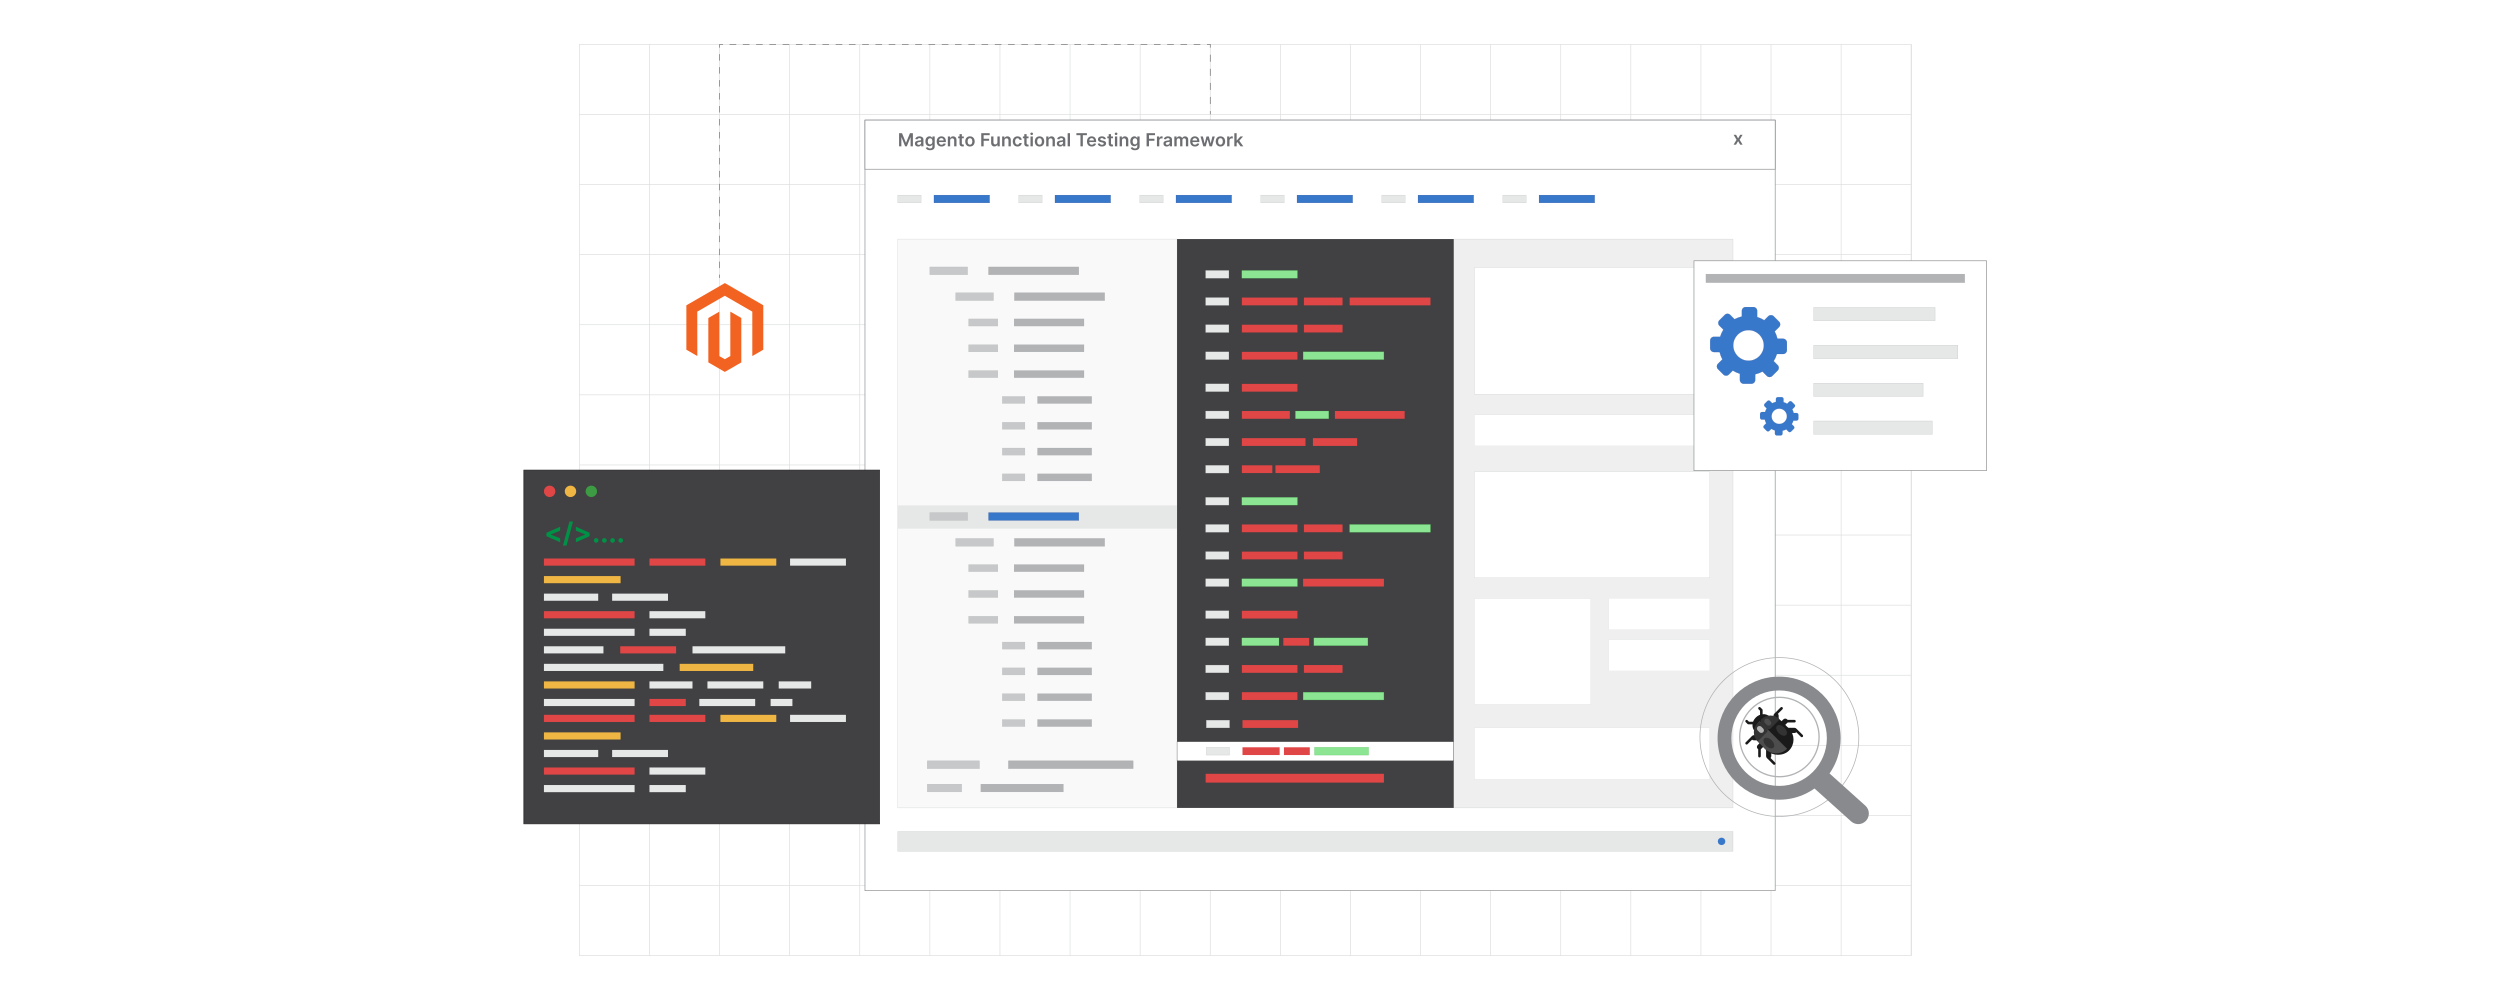 <?xml version="1.0" encoding="UTF-8"?><svg id="Layer_1" xmlns="http://www.w3.org/2000/svg" xmlns:xlink="http://www.w3.org/1999/xlink" viewBox="0 0 1000 400"><defs><filter id="drop-shadow-1" filterUnits="userSpaceOnUse"><feOffset dx="2.069" dy="2.069"/><feGaussianBlur result="blur" stdDeviation="3.103"/><feFlood flood-color="#333" flood-opacity=".08"/><feComposite in2="blur" operator="in"/><feComposite in="SourceGraphic"/></filter><filter id="drop-shadow-2" filterUnits="userSpaceOnUse"><feOffset dx="2.069" dy="2.069"/><feGaussianBlur result="blur-2" stdDeviation="3.103"/><feFlood flood-color="#333" flood-opacity=".08"/><feComposite in2="blur-2" operator="in"/><feComposite in="SourceGraphic"/></filter><filter id="drop-shadow-3" filterUnits="userSpaceOnUse"><feOffset dx="2.069" dy="2.069"/><feGaussianBlur result="blur-3" stdDeviation="3.103"/><feFlood flood-color="#333" flood-opacity=".08"/><feComposite in2="blur-3" operator="in"/><feComposite in="SourceGraphic"/></filter><filter id="drop-shadow-4" filterUnits="userSpaceOnUse"><feOffset dx="2.069" dy="2.069"/><feGaussianBlur result="blur-4" stdDeviation="3.103"/><feFlood flood-color="#333" flood-opacity=".08"/><feComposite in2="blur-4" operator="in"/><feComposite in="SourceGraphic"/></filter><filter id="drop-shadow-5" filterUnits="userSpaceOnUse"><feOffset dx="2.069" dy="2.069"/><feGaussianBlur result="blur-5" stdDeviation="3.103"/><feFlood flood-color="#333" flood-opacity=".08"/><feComposite in2="blur-5" operator="in"/><feComposite in="SourceGraphic"/></filter></defs><rect width="1000" height="400" fill="#fff" stroke-width="0"/><rect x="231.758" y="17.746" width="532.728" height="364.506" fill="none" stroke="#dbdcdd" stroke-miterlimit="10" stroke-width=".259"/><polyline points="764.486 354.212 736.455 354.212 736.445 354.212 708.415 354.212 708.405 354.212 680.375 354.212 680.364 354.212 652.334 354.212 652.324 354.212 624.304 354.212 624.293 354.212 596.263 354.212 596.253 354.212 568.223 354.212 568.212 354.212 540.182 354.212 540.172 354.212 512.142 354.212 512.131 354.212 484.112 354.212 484.101 354.212 456.071 354.212 456.061 354.212 428.031 354.212 428.02 354.212 399.99 354.212 399.98 354.212 371.95 354.212 371.939 354.212 343.909 354.212 343.899 354.212 315.879 354.212 315.869 354.212 287.839 354.212 287.828 354.212 259.798 354.212 259.788 354.212 231.758 354.212" fill="none" stroke="#dbdcdd" stroke-miterlimit="10" stroke-width=".259"/><polyline points="764.486 326.171 736.455 326.171 736.445 326.171 708.415 326.171 708.405 326.171 680.375 326.171 680.364 326.171 652.334 326.171 652.324 326.171 624.304 326.171 624.293 326.171 596.263 326.171 596.253 326.171 568.223 326.171 568.212 326.171 540.182 326.171 540.172 326.171 512.142 326.171 512.131 326.171 484.112 326.171 484.101 326.171 456.071 326.171 456.061 326.171 428.031 326.171 428.02 326.171 399.99 326.171 399.98 326.171 371.95 326.171 371.939 326.171 343.909 326.171 343.899 326.171 315.879 326.171 315.869 326.171 287.839 326.171 287.828 326.171 259.798 326.171 259.788 326.171 231.758 326.171" fill="none" stroke="#dbdcdd" stroke-miterlimit="10" stroke-width=".259"/><polyline points="764.486 298.13 736.455 298.13 736.445 298.13 708.415 298.13 708.405 298.13 680.375 298.13 680.364 298.13 652.334 298.13 652.324 298.13 624.304 298.13 624.293 298.13 596.263 298.13 596.253 298.13 568.223 298.13 568.212 298.13 540.182 298.13 540.172 298.13 512.142 298.13 512.131 298.13 484.112 298.13 484.101 298.13 456.071 298.13 456.061 298.13 428.031 298.13 428.02 298.13 399.99 298.13 399.98 298.13 371.95 298.13 371.939 298.13 343.909 298.13 343.899 298.13 315.879 298.13 315.869 298.13 287.839 298.13 287.828 298.13 259.798 298.13 259.788 298.13 231.758 298.13" fill="none" stroke="#dbdcdd" stroke-miterlimit="10" stroke-width=".259"/><polyline points="764.486 270.09 736.455 270.09 736.445 270.09 708.415 270.09 708.405 270.09 680.375 270.09 680.364 270.09 652.334 270.09 652.324 270.09 624.304 270.09 624.293 270.09 596.263 270.09 596.253 270.09 568.223 270.09 568.212 270.09 540.182 270.09 540.172 270.09 512.142 270.09 512.131 270.09 484.112 270.09 484.101 270.09 456.071 270.09 456.061 270.09 428.031 270.09 428.02 270.09 399.99 270.09 399.98 270.09 371.95 270.09 371.939 270.09 343.909 270.09 343.899 270.09 315.879 270.09 315.869 270.09 287.839 270.09 287.828 270.09 259.798 270.09 259.788 270.09 231.758 270.09" fill="none" stroke="#dbdcdd" stroke-miterlimit="10" stroke-width=".259"/><polyline points="764.486 242.06 736.455 242.06 736.445 242.06 708.415 242.06 708.405 242.06 680.375 242.06 680.364 242.06 652.334 242.06 652.324 242.06 624.304 242.06 624.293 242.06 596.263 242.06 596.253 242.06 568.223 242.06 568.212 242.06 540.182 242.06 540.172 242.06 512.142 242.06 512.131 242.06 484.112 242.06 484.101 242.06 456.071 242.06 456.061 242.06 428.031 242.06 428.02 242.06 399.99 242.06 399.98 242.06 371.95 242.06 371.939 242.06 343.909 242.06 343.899 242.06 315.879 242.06 315.869 242.06 287.839 242.06 287.828 242.06 259.798 242.06 259.788 242.06 231.758 242.06" fill="none" stroke="#dbdcdd" stroke-miterlimit="10" stroke-width=".259"/><polyline points="764.486 214.019 736.455 214.019 736.445 214.019 708.415 214.019 708.405 214.019 680.375 214.019 680.364 214.019 652.334 214.019 652.324 214.019 624.304 214.019 624.293 214.019 596.263 214.019 596.253 214.019 568.223 214.019 568.212 214.019 540.182 214.019 540.172 214.019 512.142 214.019 512.131 214.019 484.112 214.019 484.101 214.019 456.071 214.019 456.061 214.019 428.031 214.019 428.02 214.019 399.99 214.019 399.98 214.019 371.95 214.019 371.939 214.019 343.909 214.019 343.899 214.019 315.879 214.019 315.869 214.019 287.839 214.019 287.828 214.019 259.798 214.019 259.788 214.019 231.758 214.019" fill="none" stroke="#dbdcdd" stroke-miterlimit="10" stroke-width=".259"/><polyline points="764.486 185.979 736.455 185.979 736.445 185.979 708.415 185.979 708.405 185.979 680.375 185.979 680.364 185.979 652.334 185.979 652.324 185.979 624.304 185.979 624.293 185.979 596.263 185.979 596.253 185.979 568.223 185.979 568.212 185.979 540.182 185.979 540.172 185.979 512.142 185.979 512.131 185.979 484.112 185.979 484.101 185.979 456.071 185.979 456.061 185.979 428.031 185.979 428.02 185.979 399.99 185.979 399.98 185.979 371.95 185.979 371.939 185.979 343.909 185.979 343.899 185.979 315.879 185.979 315.869 185.979 287.839 185.979 287.828 185.979 259.798 185.979 259.788 185.979 231.758 185.979" fill="none" stroke="#dbdcdd" stroke-miterlimit="10" stroke-width=".259"/><polyline points="764.486 157.938 736.455 157.938 736.445 157.938 708.415 157.938 708.405 157.938 680.375 157.938 680.364 157.938 652.334 157.938 652.324 157.938 624.304 157.938 624.293 157.938 596.263 157.938 596.253 157.938 568.223 157.938 568.212 157.938 540.182 157.938 540.172 157.938 512.142 157.938 512.131 157.938 484.112 157.938 484.101 157.938 456.071 157.938 456.061 157.938 428.031 157.938 428.02 157.938 399.99 157.938 399.98 157.938 371.95 157.938 371.939 157.938 343.909 157.938 343.899 157.938 315.879 157.938 315.869 157.938 287.839 157.938 287.828 157.938 259.798 157.938 259.788 157.938 231.758 157.938" fill="none" stroke="#dbdcdd" stroke-miterlimit="10" stroke-width=".259"/><polyline points="764.486 129.898 736.455 129.898 736.445 129.898 708.415 129.898 708.405 129.898 680.375 129.898 680.364 129.898 652.334 129.898 652.324 129.898 624.304 129.898 624.293 129.898 596.263 129.898 596.253 129.898 568.223 129.898 568.212 129.898 540.182 129.898 540.172 129.898 512.142 129.898 512.131 129.898 484.112 129.898 484.101 129.898 456.071 129.898 456.061 129.898 428.031 129.898 428.02 129.898 399.99 129.898 399.98 129.898 371.95 129.898 371.939 129.898 343.909 129.898 343.899 129.898 315.879 129.898 315.869 129.898 287.839 129.898 287.828 129.898 259.798 129.898 259.788 129.898 231.758 129.898" fill="none" stroke="#dbdcdd" stroke-miterlimit="10" stroke-width=".259"/><polyline points="764.486 101.857 736.455 101.857 736.445 101.857 708.415 101.857 708.405 101.857 680.375 101.857 680.364 101.857 652.334 101.857 652.324 101.857 624.304 101.857 624.293 101.857 596.263 101.857 596.253 101.857 568.223 101.857 568.212 101.857 540.182 101.857 540.172 101.857 512.142 101.857 512.131 101.857 484.112 101.857 484.101 101.857 456.071 101.857 456.061 101.857 428.031 101.857 428.02 101.857 399.99 101.857 399.98 101.857 371.95 101.857 371.939 101.857 343.909 101.857 343.899 101.857 315.879 101.857 315.869 101.857 287.839 101.857 287.828 101.857 259.798 101.857 259.788 101.857 231.758 101.857" fill="none" stroke="#dbdcdd" stroke-miterlimit="10" stroke-width=".259"/><polyline points="764.486 73.827 736.455 73.827 736.445 73.827 708.415 73.827 708.405 73.827 680.375 73.827 680.364 73.827 652.334 73.827 652.324 73.827 624.304 73.827 624.293 73.827 596.263 73.827 596.253 73.827 568.223 73.827 568.212 73.827 540.182 73.827 540.172 73.827 512.142 73.827 512.131 73.827 484.112 73.827 484.101 73.827 456.071 73.827 456.061 73.827 428.031 73.827 428.02 73.827 399.99 73.827 399.98 73.827 371.95 73.827 371.939 73.827 343.909 73.827 343.899 73.827 315.879 73.827 315.869 73.827 287.839 73.827 287.828 73.827 259.798 73.827 259.788 73.827 231.758 73.827" fill="none" stroke="#dbdcdd" stroke-miterlimit="10" stroke-width=".259"/><polyline points="764.486 45.787 736.455 45.787 736.445 45.787 708.415 45.787 708.405 45.787 680.375 45.787 680.364 45.787 652.334 45.787 652.324 45.787 624.304 45.787 624.293 45.787 596.263 45.787 596.253 45.787 568.223 45.787 568.212 45.787 540.182 45.787 540.172 45.787 512.142 45.787 512.131 45.787 484.112 45.787 484.101 45.787 456.071 45.787 456.061 45.787 428.031 45.787 428.02 45.787 399.99 45.787 399.98 45.787 371.95 45.787 371.939 45.787 343.909 45.787 343.899 45.787 315.879 45.787 315.869 45.787 287.839 45.787 287.828 45.787 259.798 45.787 259.788 45.787 231.758 45.787" fill="none" stroke="#dbdcdd" stroke-miterlimit="10" stroke-width=".259"/><polyline points="764.486 382.252 764.486 354.212 764.486 326.171 764.486 298.13 764.486 270.1 764.486 270.09 764.486 242.06 764.486 214.019 764.486 185.979 764.486 157.938 764.486 129.898 764.486 101.868 764.486 101.857 764.486 73.827 764.486 45.787 764.486 17.746" fill="none" stroke="#dbdcdd" stroke-miterlimit="10" stroke-width=".259"/><polyline points="736.449 17.748 736.449 45.788 736.449 73.829 736.449 101.87 736.449 129.9 736.449 157.94 736.449 185.981 736.449 214.021 736.449 242.062 736.449 270.102 736.449 298.132 736.449 326.173 736.449 354.213 736.449 382.254" fill="none" stroke="#dbdcdd" stroke-miterlimit="10" stroke-width=".259"/><polyline points="708.409 17.748 708.409 45.788 708.409 73.829 708.409 101.87 708.409 129.9 708.409 157.94 708.409 185.981 708.409 214.021 708.409 242.062 708.409 270.102 708.409 298.132 708.409 326.173 708.409 354.213 708.409 382.254" fill="none" stroke="#dbdcdd" stroke-miterlimit="10" stroke-width=".259"/><polyline points="680.368 17.748 680.368 45.788 680.368 73.829 680.368 101.87 680.368 129.9 680.368 157.94 680.368 185.981 680.368 214.021 680.368 242.062 680.368 270.102 680.368 298.132 680.368 326.173 680.368 354.213 680.368 382.254" fill="none" stroke="#dbdcdd" stroke-miterlimit="10" stroke-width=".259"/><polyline points="652.328 17.748 652.328 45.788 652.328 73.829 652.328 101.87 652.328 129.9 652.328 157.94 652.328 185.981 652.328 214.021 652.328 242.062 652.328 270.102 652.328 298.132 652.328 326.173 652.328 354.213 652.328 382.254" fill="none" stroke="#dbdcdd" stroke-miterlimit="10" stroke-width=".259"/><polyline points="624.298 17.748 624.298 45.788 624.298 73.829 624.298 101.87 624.298 129.9 624.298 157.94 624.298 185.981 624.298 214.021 624.298 242.062 624.298 270.102 624.298 298.132 624.298 326.173 624.298 354.213 624.298 382.254" fill="none" stroke="#dbdcdd" stroke-miterlimit="10" stroke-width=".259"/><polyline points="596.257 17.748 596.257 45.788 596.257 73.829 596.257 101.87 596.257 129.9 596.257 157.94 596.257 185.981 596.257 214.021 596.257 242.062 596.257 270.102 596.257 298.132 596.257 326.173 596.257 354.213 596.257 382.254" fill="none" stroke="#dbdcdd" stroke-miterlimit="10" stroke-width=".259"/><polyline points="568.217 17.748 568.217 45.788 568.217 73.829 568.217 101.87 568.217 129.9 568.217 157.94 568.217 185.981 568.217 214.021 568.217 242.062 568.217 270.102 568.217 298.132 568.217 326.173 568.217 354.213 568.217 382.254" fill="none" stroke="#dbdcdd" stroke-miterlimit="10" stroke-width=".259"/><polyline points="540.176 17.748 540.176 45.788 540.176 73.829 540.176 101.87 540.176 129.9 540.176 157.94 540.176 185.981 540.176 214.021 540.176 242.062 540.176 270.102 540.176 298.132 540.176 326.173 540.176 354.213 540.176 382.254" fill="none" stroke="#dbdcdd" stroke-miterlimit="10" stroke-width=".259"/><polyline points="512.136 17.748 512.136 45.788 512.136 73.829 512.136 101.87 512.136 129.9 512.136 157.94 512.136 185.981 512.136 214.021 512.136 242.062 512.136 270.102 512.136 298.132 512.136 326.173 512.136 354.213 512.136 382.254" fill="none" stroke="#dbdcdd" stroke-miterlimit="10" stroke-width=".259"/><polyline points="484.106 17.748 484.106 45.788 484.106 73.829 484.106 101.87 484.106 129.9 484.106 157.94 484.106 185.981 484.106 214.021 484.106 242.062 484.106 270.102 484.106 298.132 484.106 326.173 484.106 354.213 484.106 382.254" fill="none" stroke="#dbdcdd" stroke-miterlimit="10" stroke-width=".259"/><polyline points="456.065 17.748 456.065 45.788 456.065 73.829 456.065 101.87 456.065 129.9 456.065 157.94 456.065 185.981 456.065 214.021 456.065 242.062 456.065 270.102 456.065 298.132 456.065 326.173 456.065 354.213 456.065 382.254" fill="none" stroke="#dbdcdd" stroke-miterlimit="10" stroke-width=".259"/><polyline points="428.024 17.748 428.024 45.788 428.024 73.829 428.024 101.87 428.024 129.9 428.024 157.94 428.024 185.981 428.024 214.021 428.024 242.062 428.024 270.102 428.024 298.132 428.024 326.173 428.024 354.213 428.024 382.254" fill="none" stroke="#dbdcdd" stroke-miterlimit="10" stroke-width=".259"/><polyline points="399.984 17.748 399.984 45.788 399.984 73.829 399.984 101.87 399.984 129.9 399.984 157.94 399.984 185.981 399.984 214.021 399.984 242.062 399.984 270.102 399.984 298.132 399.984 326.173 399.984 354.213 399.984 382.254" fill="none" stroke="#dbdcdd" stroke-miterlimit="10" stroke-width=".259"/><polyline points="371.943 17.748 371.943 45.788 371.943 73.829 371.943 101.87 371.943 129.9 371.943 157.94 371.943 185.981 371.943 214.021 371.943 242.062 371.943 270.102 371.943 298.132 371.943 326.173 371.943 354.213 371.943 382.254" fill="none" stroke="#dbdcdd" stroke-miterlimit="10" stroke-width=".259"/><polyline points="343.903 17.748 343.903 45.788 343.903 73.829 343.903 101.87 343.903 129.9 343.903 157.94 343.903 185.981 343.903 214.021 343.903 242.062 343.903 270.102 343.903 298.132 343.903 326.173 343.903 354.213 343.903 382.254" fill="none" stroke="#dbdcdd" stroke-miterlimit="10" stroke-width=".259"/><polyline points="315.873 17.748 315.873 45.788 315.873 73.829 315.873 101.87 315.873 129.9 315.873 157.94 315.873 185.981 315.873 214.021 315.873 242.062 315.873 270.102 315.873 298.132 315.873 326.173 315.873 354.213 315.873 382.254" fill="none" stroke="#dbdcdd" stroke-miterlimit="10" stroke-width=".259"/><polyline points="287.832 17.748 287.832 45.788 287.832 73.829 287.832 101.87 287.832 129.9 287.832 157.94 287.832 185.981 287.832 214.021 287.832 242.062 287.832 270.102 287.832 298.132 287.832 326.173 287.832 354.213 287.832 382.254" fill="none" stroke="#dbdcdd" stroke-miterlimit="10" stroke-width=".259"/><polyline points="259.792 17.748 259.792 45.788 259.792 73.829 259.792 101.87 259.792 129.9 259.792 157.94 259.792 185.981 259.792 214.021 259.792 242.062 259.792 270.102 259.792 298.132 259.792 326.173 259.792 354.213 259.792 382.254" fill="none" stroke="#dbdcdd" stroke-miterlimit="10" stroke-width=".259"/><g filter="url(#drop-shadow-1)"><rect x="343.92" y="45.973" width="364.082" height="308.228" fill="#fff" stroke="#888a8d" stroke-miterlimit="10" stroke-width=".259"/><rect x="343.92" y="45.973" width="364.082" height="19.652" fill="#fff" stroke="#888a8d" stroke-miterlimit="10" stroke-width=".259"/></g><rect x="373.596" y="78.037" width="22.238" height="3.103" fill="#3878cb" stroke="#21408f" stroke-miterlimit="10" stroke-width=".084"/><rect x="359.115" y="78.037" width="9.309" height="3.103" fill="#e6e7e7" stroke="#b1b3b5" stroke-miterlimit="10" stroke-width=".084"/><rect x="422.002" y="78.037" width="22.238" height="3.103" fill="#3878cb" stroke="#21408f" stroke-miterlimit="10" stroke-width=".084"/><rect x="407.522" y="78.037" width="9.309" height="3.103" fill="#e6e7e7" stroke="#b1b3b5" stroke-miterlimit="10" stroke-width=".084"/><rect x="470.409" y="78.037" width="22.238" height="3.103" fill="#3878cb" stroke="#21408f" stroke-miterlimit="10" stroke-width=".084"/><rect x="455.928" y="78.037" width="9.309" height="3.103" fill="#e6e7e7" stroke="#b1b3b5" stroke-miterlimit="10" stroke-width=".084"/><rect x="518.815" y="78.037" width="22.238" height="3.103" fill="#3878cb" stroke="#21408f" stroke-miterlimit="10" stroke-width=".084"/><rect x="504.334" y="78.037" width="9.309" height="3.103" fill="#e6e7e7" stroke="#b1b3b5" stroke-miterlimit="10" stroke-width=".084"/><rect x="567.221" y="78.037" width="22.238" height="3.103" fill="#3878cb" stroke="#21408f" stroke-miterlimit="10" stroke-width=".084"/><rect x="552.741" y="78.037" width="9.309" height="3.103" fill="#e6e7e7" stroke="#b1b3b5" stroke-miterlimit="10" stroke-width=".084"/><rect x="615.627" y="78.037" width="22.238" height="3.103" fill="#3878cb" stroke="#21408f" stroke-miterlimit="10" stroke-width=".084"/><rect x="601.147" y="78.037" width="9.309" height="3.103" fill="#e6e7e7" stroke="#b1b3b5" stroke-miterlimit="10" stroke-width=".084"/><rect x="359.115" y="95.62" width="111.707" height="227.551" fill="#f9f9f9" stroke="#b1b3b5" stroke-miterlimit="10" stroke-width=".084"/><rect x="581.495" y="95.62" width="111.707" height="227.551" fill="#efefef" stroke="#b1b3b5" stroke-miterlimit="10" stroke-width=".084"/><rect x="359.115" y="202.156" width="111.707" height="9.309" fill="#e6e7e7" stroke-width="0"/><rect x="395.435" y="106.789" width="36.083" height="3.103" fill="#b1b3b5" stroke="#9c9ea1" stroke-miterlimit="10" stroke-width=".107"/><rect x="371.94" y="106.789" width="15.104" height="3.103" fill="#c6c8c9" stroke="#b1b3b5" stroke-miterlimit="10" stroke-width=".107"/><rect x="405.779" y="117.116" width="36.083" height="3.103" fill="#b1b3b5" stroke="#9c9ea1" stroke-miterlimit="10" stroke-width=".107"/><rect x="382.283" y="117.116" width="15.104" height="3.103" fill="#c6c8c9" stroke="#b1b3b5" stroke-miterlimit="10" stroke-width=".107"/><rect x="405.647" y="127.572" width="27.939" height="2.844" fill="#b1b3b5" stroke="#9c9ea1" stroke-miterlimit="10" stroke-width=".09"/><rect x="387.455" y="127.572" width="11.695" height="2.844" fill="#c6c8c9" stroke="#b1b3b5" stroke-miterlimit="10" stroke-width=".09"/><rect x="405.647" y="137.899" width="27.939" height="2.844" fill="#b1b3b5" stroke="#9c9ea1" stroke-miterlimit="10" stroke-width=".09"/><rect x="387.455" y="137.899" width="11.695" height="2.844" fill="#c6c8c9" stroke="#b1b3b5" stroke-miterlimit="10" stroke-width=".09"/><rect x="405.647" y="148.226" width="27.939" height="2.844" fill="#b1b3b5" stroke="#9c9ea1" stroke-miterlimit="10" stroke-width=".09"/><rect x="387.455" y="148.226" width="11.695" height="2.844" fill="#c6c8c9" stroke="#b1b3b5" stroke-miterlimit="10" stroke-width=".09"/><rect x="415.015" y="158.554" width="21.675" height="2.844" fill="#b1b3b5" stroke="#9c9ea1" stroke-miterlimit="10" stroke-width=".079"/><rect x="400.901" y="158.554" width="9.073" height="2.844" fill="#c6c8c9" stroke="#b1b3b5" stroke-miterlimit="10" stroke-width=".079"/><rect x="415.015" y="168.881" width="21.675" height="2.844" fill="#b1b3b5" stroke="#9c9ea1" stroke-miterlimit="10" stroke-width=".079"/><rect x="400.901" y="168.881" width="9.073" height="2.844" fill="#c6c8c9" stroke="#b1b3b5" stroke-miterlimit="10" stroke-width=".079"/><rect x="415.015" y="179.208" width="21.675" height="2.844" fill="#b1b3b5" stroke="#9c9ea1" stroke-miterlimit="10" stroke-width=".079"/><rect x="400.901" y="179.208" width="9.073" height="2.844" fill="#c6c8c9" stroke="#b1b3b5" stroke-miterlimit="10" stroke-width=".079"/><rect x="415.015" y="189.535" width="21.675" height="2.844" fill="#b1b3b5" stroke="#9c9ea1" stroke-miterlimit="10" stroke-width=".079"/><rect x="400.901" y="189.535" width="9.073" height="2.844" fill="#c6c8c9" stroke="#b1b3b5" stroke-miterlimit="10" stroke-width=".079"/><rect x="395.435" y="205.05" width="36.083" height="3.103" fill="#3878cb" stroke="#21408f" stroke-miterlimit="10" stroke-width=".084"/><rect x="371.94" y="205.05" width="15.104" height="3.103" fill="#c6c8c9" stroke="#b1b3b5" stroke-miterlimit="10" stroke-width=".107"/><rect x="403.375" y="304.345" width="49.864" height="3.103" fill="#b1b3b5" stroke="#9c9ea1" stroke-miterlimit="10" stroke-width=".125"/><rect x="370.906" y="304.345" width="20.873" height="3.103" fill="#c6c8c9" stroke="#b1b3b5" stroke-miterlimit="10" stroke-width=".125"/><rect x="392.362" y="313.654" width="32.95" height="3.103" fill="#b1b3b5" stroke="#9c9ea1" stroke-miterlimit="10" stroke-width=".102"/><rect x="370.906" y="313.654" width="13.793" height="3.103" fill="#c6c8c9" stroke="#b1b3b5" stroke-miterlimit="10" stroke-width=".102"/><rect x="405.779" y="215.377" width="36.083" height="3.103" fill="#b1b3b5" stroke="#9c9ea1" stroke-miterlimit="10" stroke-width=".107"/><rect x="382.283" y="215.377" width="15.104" height="3.103" fill="#c6c8c9" stroke="#b1b3b5" stroke-miterlimit="10" stroke-width=".107"/><rect x="405.647" y="225.833" width="27.939" height="2.844" fill="#b1b3b5" stroke="#9c9ea1" stroke-miterlimit="10" stroke-width=".09"/><rect x="387.455" y="225.833" width="11.695" height="2.844" fill="#c6c8c9" stroke="#b1b3b5" stroke-miterlimit="10" stroke-width=".09"/><rect x="405.647" y="236.16" width="27.939" height="2.844" fill="#b1b3b5" stroke="#9c9ea1" stroke-miterlimit="10" stroke-width=".09"/><rect x="387.455" y="236.16" width="11.695" height="2.844" fill="#c6c8c9" stroke="#b1b3b5" stroke-miterlimit="10" stroke-width=".09"/><rect x="405.647" y="246.487" width="27.939" height="2.844" fill="#b1b3b5" stroke="#9c9ea1" stroke-miterlimit="10" stroke-width=".09"/><rect x="387.455" y="246.487" width="11.695" height="2.844" fill="#c6c8c9" stroke="#b1b3b5" stroke-miterlimit="10" stroke-width=".09"/><rect x="415.015" y="256.814" width="21.675" height="2.844" fill="#b1b3b5" stroke="#9c9ea1" stroke-miterlimit="10" stroke-width=".079"/><rect x="400.901" y="256.814" width="9.073" height="2.844" fill="#c6c8c9" stroke="#b1b3b5" stroke-miterlimit="10" stroke-width=".079"/><rect x="415.015" y="267.141" width="21.675" height="2.844" fill="#b1b3b5" stroke="#9c9ea1" stroke-miterlimit="10" stroke-width=".079"/><rect x="400.901" y="267.141" width="9.073" height="2.844" fill="#c6c8c9" stroke="#b1b3b5" stroke-miterlimit="10" stroke-width=".079"/><rect x="415.015" y="277.468" width="21.675" height="2.844" fill="#b1b3b5" stroke="#9c9ea1" stroke-miterlimit="10" stroke-width=".079"/><rect x="400.901" y="277.468" width="9.073" height="2.844" fill="#c6c8c9" stroke="#b1b3b5" stroke-miterlimit="10" stroke-width=".079"/><rect x="415.015" y="287.795" width="21.675" height="2.844" fill="#b1b3b5" stroke="#9c9ea1" stroke-miterlimit="10" stroke-width=".079"/><rect x="400.901" y="287.795" width="9.073" height="2.844" fill="#c6c8c9" stroke="#b1b3b5" stroke-miterlimit="10" stroke-width=".079"/><rect x="589.769" y="106.998" width="94.123" height="50.682" fill="#fff" stroke="#b1b3b5" stroke-miterlimit="10" stroke-width=".084"/><rect x="589.769" y="165.954" width="94.123" height="12.412" fill="#fff" stroke="#b1b3b5" stroke-miterlimit="10" stroke-width=".041"/><rect x="589.769" y="188.709" width="94.123" height="42.407" fill="#fff" stroke="#b1b3b5" stroke-miterlimit="10" stroke-width=".076"/><rect x="589.769" y="291.108" width="94.123" height="20.686" fill="#fff" stroke="#b1b3b5" stroke-miterlimit="10" stroke-width=".053"/><rect x="589.769" y="239.391" width="46.544" height="42.407" fill="#fff" stroke="#b1b3b5" stroke-miterlimit="10" stroke-width=".054"/><rect x="643.554" y="239.391" width="40.339" height="12.412" fill="#fff" stroke="#b1b3b5" stroke-miterlimit="10" stroke-width=".027"/><rect x="643.554" y="255.94" width="40.339" height="12.412" fill="#fff" stroke="#b1b3b5" stroke-miterlimit="10" stroke-width=".027"/><rect x="470.822" y="95.62" width="110.672" height="227.551" fill="#414042" stroke-width="0"/><rect x="496.741" y="108.175" width="22.238" height="3.103" fill="#8ce592" stroke="#42bb50" stroke-miterlimit="10" stroke-width=".084"/><rect x="482.26" y="108.175" width="9.309" height="3.103" fill="#e6e7e7" stroke="#b1b3b5" stroke-miterlimit="10" stroke-width=".084"/><rect x="496.741" y="119.031" width="22.238" height="3.103" fill="#e04646" stroke-width="0"/><rect x="521.564" y="119.031" width="15.454" height="3.103" fill="#e04646" stroke-width="0"/><rect x="539.858" y="119.031" width="32.328" height="3.103" fill="#e04646" stroke-width="0"/><rect x="482.26" y="119.031" width="9.309" height="3.103" fill="#e6e7e7" stroke="#b1b3b5" stroke-miterlimit="10" stroke-width=".084"/><rect x="496.741" y="140.744" width="22.238" height="3.103" fill="#e04646" stroke-width="0"/><rect x="521.24" y="140.744" width="32.328" height="3.103" fill="#8ce592" stroke="#42bb50" stroke-miterlimit="10" stroke-width=".101"/><rect x="482.26" y="140.744" width="9.309" height="3.103" fill="#e6e7e7" stroke="#b1b3b5" stroke-miterlimit="10" stroke-width=".084"/><rect x="496.741" y="129.888" width="22.238" height="3.103" fill="#e04646" stroke-width="0"/><rect x="521.564" y="129.888" width="15.454" height="3.103" fill="#e04646" stroke-width="0"/><rect x="482.26" y="129.888" width="9.309" height="3.103" fill="#e6e7e7" stroke="#b1b3b5" stroke-miterlimit="10" stroke-width=".084"/><rect x="496.741" y="153.554" width="22.238" height="3.103" fill="#e04646" stroke-width="0"/><rect x="482.26" y="153.554" width="9.309" height="3.103" fill="#e6e7e7" stroke="#b1b3b5" stroke-miterlimit="10" stroke-width=".084"/><rect x="496.741" y="164.41" width="19.196" height="3.103" fill="#e04646" stroke-width="0"/><rect x="518.168" y="164.41" width="13.34" height="3.103" fill="#8ce592" stroke="#42bb50" stroke-miterlimit="10" stroke-width=".065"/><rect x="533.959" y="164.41" width="27.905" height="3.103" fill="#e04646" stroke-width="0"/><rect x="482.26" y="164.41" width="9.309" height="3.103" fill="#e6e7e7" stroke="#b1b3b5" stroke-miterlimit="10" stroke-width=".084"/><rect x="496.741" y="186.122" width="12.197" height="3.103" fill="#e04646" stroke-width="0"/><rect x="510.178" y="186.122" width="17.73" height="3.103" fill="#e04646" stroke-width="0"/><rect x="482.26" y="186.122" width="9.309" height="3.103" fill="#e6e7e7" stroke="#b1b3b5" stroke-miterlimit="10" stroke-width=".084"/><rect x="496.741" y="175.266" width="25.458" height="3.103" fill="#e04646" stroke-width="0"/><rect x="525.159" y="175.266" width="17.692" height="3.103" fill="#e04646" stroke-width="0"/><rect x="482.26" y="175.266" width="9.309" height="3.103" fill="#e6e7e7" stroke="#b1b3b5" stroke-miterlimit="10" stroke-width=".084"/><rect x="496.741" y="198.932" width="22.238" height="3.103" fill="#8ce592" stroke="#42bb50" stroke-miterlimit="10" stroke-width=".084"/><rect x="482.26" y="198.932" width="9.309" height="3.103" fill="#e6e7e7" stroke="#b1b3b5" stroke-miterlimit="10" stroke-width=".084"/><rect x="496.741" y="209.788" width="22.238" height="3.103" fill="#e04646" stroke-width="0"/><rect x="521.564" y="209.788" width="15.454" height="3.103" fill="#e04646" stroke-width="0"/><rect x="539.858" y="209.788" width="32.328" height="3.103" fill="#8ce592" stroke="#42bb50" stroke-miterlimit="10" stroke-width=".101"/><rect x="482.26" y="209.788" width="9.309" height="3.103" fill="#e6e7e7" stroke="#b1b3b5" stroke-miterlimit="10" stroke-width=".084"/><rect x="496.741" y="231.501" width="22.238" height="3.103" fill="#8ce592" stroke="#42bb50" stroke-miterlimit="10" stroke-width=".084"/><rect x="521.24" y="231.501" width="32.328" height="3.103" fill="#e04646" stroke-width="0"/><rect x="482.26" y="231.501" width="9.309" height="3.103" fill="#e6e7e7" stroke="#b1b3b5" stroke-miterlimit="10" stroke-width=".084"/><rect x="496.741" y="220.645" width="22.238" height="3.103" fill="#e04646" stroke-width="0"/><rect x="521.564" y="220.645" width="15.454" height="3.103" fill="#e04646" stroke-width="0"/><rect x="482.26" y="220.645" width="9.309" height="3.103" fill="#e6e7e7" stroke="#b1b3b5" stroke-miterlimit="10" stroke-width=".084"/><rect x="496.741" y="244.311" width="22.238" height="3.103" fill="#e04646" stroke-width="0"/><rect x="482.26" y="244.311" width="9.309" height="3.103" fill="#e6e7e7" stroke="#b1b3b5" stroke-miterlimit="10" stroke-width=".084"/><rect x="496.741" y="255.167" width="14.863" height="3.103" fill="#8ce592" stroke="#42bb50" stroke-miterlimit="10" stroke-width=".068"/><rect x="513.332" y="255.167" width="10.329" height="3.103" fill="#e04646" stroke-width="0"/><rect x="525.558" y="255.167" width="21.606" height="3.103" fill="#8ce592" stroke="#42bb50" stroke-miterlimit="10" stroke-width=".083"/><rect x="482.26" y="255.167" width="9.309" height="3.103" fill="#e6e7e7" stroke="#b1b3b5" stroke-miterlimit="10" stroke-width=".084"/><rect x="496.741" y="276.879" width="22.238" height="3.103" fill="#e04646" stroke-width="0"/><rect x="521.24" y="276.879" width="32.328" height="3.103" fill="#8ce592" stroke="#42bb50" stroke-miterlimit="10" stroke-width=".101"/><rect x="482.26" y="276.879" width="9.309" height="3.103" fill="#e6e7e7" stroke="#b1b3b5" stroke-miterlimit="10" stroke-width=".084"/><rect x="496.741" y="266.023" width="22.238" height="3.103" fill="#e04646" stroke-width="0"/><rect x="521.564" y="266.023" width="15.454" height="3.103" fill="#e04646" stroke-width="0"/><rect x="482.26" y="266.023" width="9.309" height="3.103" fill="#e6e7e7" stroke="#b1b3b5" stroke-miterlimit="10" stroke-width=".084"/><rect x="359.115" y="332.59" width="334.086" height="7.923" fill="#e6e7e7" stroke="#b1b3b5" stroke-miterlimit="10" stroke-width=".084"/><circle cx="688.624" cy="336.552" r="1.452" fill="#3878cb" stroke="#21408f" stroke-miterlimit="10" stroke-width=".027"/><rect x="470.822" y="296.675" width="110.672" height="7.669" fill="#fff" stroke="#231f20" stroke-miterlimit="10" stroke-width=".103"/><rect x="496.995" y="288.06" width="22.238" height="3.103" fill="#e04646" stroke-width="0"/><rect x="482.515" y="288.06" width="9.309" height="3.103" fill="#e6e7e7" stroke="#b1b3b5" stroke-miterlimit="10" stroke-width=".084"/><rect x="496.995" y="298.916" width="14.863" height="3.103" fill="#e04646" stroke-width="0"/><rect x="513.586" y="298.916" width="10.329" height="3.103" fill="#e04646" stroke-width="0"/><rect x="525.812" y="298.916" width="21.606" height="3.103" fill="#8ce592" stroke="#42bb50" stroke-miterlimit="10" stroke-width=".101"/><rect x="482.515" y="298.916" width="9.309" height="3.103" fill="#e6e7e7" stroke="#b1b3b5" stroke-miterlimit="10" stroke-width=".084"/><rect x="482.26" y="309.516" width="71.308" height="3.532" fill="#e04646" stroke-width="0"/><rect x="675.519" y="102.245" width="117.011" height="83.929" fill="#fff" filter="url(#drop-shadow-2)" stroke="#888a8d" stroke-miterlimit="10" stroke-width=".259"/><path d="M716.706,160.685l1.101,1.101c.29.29.29.764,0,1.054l-.887.887c.245.457.431.949.55,1.467h1.149c.41,0,.745.335.745.745v1.557c0,.41-.335.745-.745.745h-1.253c-.154.507-.374.986-.65,1.426l.813.813c.29.29.29.764,0,1.054l-1.101,1.101c-.29.29-.764.29-1.054,0l-.887-.887c-.457.245-.949.431-1.467.55v1.149c0,.41-.335.745-.745.745h-1.557c-.41,0-.745-.335-.745-.745v-1.253c-.507-.154-.986-.374-1.425-.65l-.813.813c-.29.29-.764.29-1.054,0l-1.101-1.101c-.29-.29-.29-.764,0-1.054l.887-.887c-.245-.457-.431-.949-.55-1.467h-1.149c-.41,0-.745-.335-.745-.745v-1.557c0-.41.335-.745.745-.745h1.253c.154-.507.374-.986.65-1.426l-.813-.813c-.29-.29-.29-.764,0-1.054l1.101-1.101c.29-.29.764-.29,1.054,0l.887.887c.457-.245.949-.431,1.467-.55v-1.149c0-.41.335-.745.745-.745h1.557c.41,0,.745.335.745.745v1.253c.507.154.986.374,1.426.65l.812-.813c.29-.29.764-.29,1.054,0h0ZM711.693,163.459c1.691,0,3.061,1.371,3.061,3.061s-1.371,3.061-3.061,3.061-3.061-1.371-3.061-3.061c0-1.69,1.371-3.061,3.061-3.061h0Z" fill="#3878cb" fill-rule="evenodd" stroke="#21408f" stroke-miterlimit="10" stroke-width=".033"/><path d="M709.438,126.491l2.202,2.202c.58.58.58,1.528,0,2.107l-1.773,1.773c.489.913.863,1.898,1.1,2.935h2.297c.82,0,1.49.671,1.49,1.49v3.114c0,.82-.671,1.49-1.49,1.49h-2.507c-.307,1.015-.747,1.972-1.3,2.851l1.626,1.626c.58.58.58,1.528,0,2.108l-2.202,2.202c-.58.579-1.528.579-2.107,0l-1.774-1.774c-.913.489-1.898.863-2.935,1.1v2.297c0,.82-.67,1.49-1.49,1.49h-3.114c-.82,0-1.49-.671-1.49-1.49v-2.507c-1.015-.308-1.972-.747-2.851-1.3l-1.626,1.626c-.58.58-1.528.58-2.108,0l-2.202-2.202c-.58-.58-.58-1.528,0-2.107l1.774-1.774c-.489-.913-.863-1.898-1.1-2.934h-2.298c-.82,0-1.49-.67-1.49-1.49v-3.114c0-.82.671-1.49,1.49-1.49h2.507c.308-1.015.747-1.972,1.3-2.851l-1.626-1.626c-.58-.58-.58-1.528,0-2.108l2.202-2.202c.58-.58,1.528-.58,2.107,0l1.773,1.773c.913-.489,1.898-.863,2.935-1.1v-2.297c0-.82.671-1.49,1.49-1.49h3.114c.82,0,1.49.671,1.49,1.49v2.506c1.015.307,1.972.747,2.852,1.3l1.625-1.625c.58-.58,1.528-.58,2.108,0h0ZM699.412,132.04c3.381,0,6.123,2.742,6.123,6.123s-2.742,6.123-6.123,6.123-6.123-2.742-6.123-6.123c0-3.381,2.742-6.123,6.123-6.123h0Z" fill="#3878cb" fill-rule="evenodd" stroke="#21408f" stroke-miterlimit="10" stroke-width=".066"/><rect x="725.497" y="138.114" width="57.636" height="5.322" fill="#e6e7e7" stroke="#b1b3b5" stroke-miterlimit="10" stroke-width=".107"/><rect x="725.497" y="122.973" width="48.525" height="5.322" fill="#e6e7e7" stroke="#b1b3b5" stroke-miterlimit="10" stroke-width=".099"/><rect x="725.497" y="153.256" width="43.731" height="5.322" fill="#e6e7e7" stroke="#b1b3b5" stroke-miterlimit="10" stroke-width=".094"/><rect x="725.497" y="168.397" width="47.4" height="5.322" fill="#e6e7e7" stroke="#b1b3b5" stroke-miterlimit="10" stroke-width=".097"/><rect x="682.385" y="109.639" width="103.52" height="3.433" fill="#b1b3b5" stroke="#9c9ea1" stroke-miterlimit="10" stroke-width=".09"/><g filter="url(#drop-shadow-3)"><rect x="207.47" y="185.961" width="142.301" height="141.514" fill="#414042" stroke="#231f20" stroke-miterlimit="10" stroke-width=".259"/><circle cx="217.788" cy="194.47" r="2.284" fill="#e04646" stroke-width="0"/><circle cx="226.126" cy="194.47" r="2.284" fill="#efb643" stroke-width="0"/><circle cx="234.464" cy="194.47" r="2.284" fill="#3d9b43" stroke-width="0"/><rect x="215.504" y="221.338" width="36.267" height="2.856" fill="#e04646" stroke-width="0"/><rect x="257.715" y="221.338" width="22.344" height="2.856" fill="#e04646" stroke-width="0"/><rect x="286.1" y="221.338" width="22.344" height="2.856" fill="#efb643" stroke-width="0"/><rect x="313.96" y="221.338" width="22.344" height="2.856" fill="#e6e7e7" stroke-width="0"/><rect x="215.504" y="228.359" width="30.659" height="2.856" fill="#efb643" stroke-width="0"/><rect x="215.504" y="235.38" width="21.709" height="2.856" fill="#e6e7e7" stroke-width="0"/><rect x="242.784" y="235.38" width="22.344" height="2.856" fill="#e6e7e7" stroke-width="0"/><rect x="215.504" y="242.401" width="36.267" height="2.856" fill="#e04646" stroke-width="0"/><rect x="257.715" y="242.401" width="22.344" height="2.856" fill="#e6e7e7" stroke-width="0"/><rect x="215.504" y="249.422" width="36.267" height="2.856" fill="#e6e7e7" stroke-width="0"/><rect x="257.715" y="249.422" width="14.526" height="2.856" fill="#e6e7e7" stroke-width="0"/><rect x="215.504" y="256.443" width="23.808" height="2.856" fill="#e6e7e7" stroke-width="0"/><rect x="246.03" y="256.443" width="22.344" height="2.856" fill="#e04646" stroke-width="0"/><rect x="274.928" y="256.443" width="37.093" height="2.856" fill="#e6e7e7" stroke-width="0"/><rect x="215.504" y="263.464" width="47.767" height="2.856" fill="#e6e7e7" stroke-width="0"/><rect x="269.802" y="263.464" width="29.429" height="2.856" fill="#efb643" stroke-width="0"/><rect x="215.504" y="270.485" width="36.267" height="2.856" fill="#efb643" stroke-width="0"/><rect x="257.715" y="270.485" width="17.213" height="2.856" fill="#e6e7e7" stroke-width="0"/><rect x="280.906" y="270.485" width="22.344" height="2.856" fill="#e6e7e7" stroke-width="0"/><rect x="309.416" y="270.485" width="12.993" height="2.856" fill="#e6e7e7" stroke-width="0"/><rect x="215.504" y="277.505" width="36.267" height="2.856" fill="#e6e7e7" stroke-width="0"/><rect x="257.715" y="277.505" width="14.526" height="2.856" fill="#e04646" stroke-width="0"/><rect x="277.661" y="277.505" width="22.344" height="2.856" fill="#e6e7e7" stroke-width="0"/><rect x="306.17" y="277.505" width="8.725" height="2.856" fill="#e6e7e7" stroke-width="0"/><rect x="215.504" y="283.863" width="36.267" height="2.856" fill="#e04646" stroke-width="0"/><rect x="257.715" y="283.863" width="22.344" height="2.856" fill="#e04646" stroke-width="0"/><rect x="286.1" y="283.863" width="22.344" height="2.856" fill="#efb643" stroke-width="0"/><rect x="313.96" y="283.863" width="22.344" height="2.856" fill="#e6e7e7" stroke-width="0"/><rect x="215.504" y="290.884" width="30.659" height="2.856" fill="#efb643" stroke-width="0"/><rect x="215.504" y="297.904" width="21.709" height="2.856" fill="#e6e7e7" stroke-width="0"/><rect x="242.784" y="297.904" width="22.344" height="2.856" fill="#e6e7e7" stroke-width="0"/><rect x="215.504" y="304.925" width="36.267" height="2.856" fill="#e04646" stroke-width="0"/><rect x="257.715" y="304.925" width="22.344" height="2.856" fill="#e6e7e7" stroke-width="0"/><rect x="215.504" y="311.946" width="36.267" height="2.856" fill="#e6e7e7" stroke-width="0"/><rect x="257.715" y="311.946" width="14.526" height="2.856" fill="#e6e7e7" stroke-width="0"/><path d="M216.494,212.417v-1.377l5.505-2.424v1.584l-3.769,1.513.051-.082v.195l-.051-.082,3.769,1.513v1.584l-5.505-2.424Z" fill="#009146" stroke-width="0"/><path d="M227.141,206.547l-2.581,9.587h-1.435l2.581-9.587h1.435Z" fill="#009146" stroke-width="0"/><path d="M233.775,212.417l-5.505,2.424v-1.584l3.769-1.513-.051.082v-.195l.051.082-3.769-1.513v-1.584l5.505,2.424v1.377Z" fill="#009146" stroke-width="0"/><path d="M236.403,215.032c-.258,0-.479-.092-.663-.275-.184-.184-.276-.405-.276-.663,0-.255.092-.475.276-.656.184-.183.405-.274.663-.274.251,0,.469.092.657.274.188.182.282.401.282.656,0,.172-.044.329-.131.472-.087.142-.202.255-.342.34s-.296.127-.465.127Z" fill="#009146" stroke-width="0"/><path d="M239.679,215.032c-.258,0-.479-.092-.663-.275-.184-.184-.276-.405-.276-.663,0-.255.092-.475.276-.656.184-.183.405-.274.663-.274.251,0,.469.092.657.274.188.182.282.401.282.656,0,.172-.044.329-.131.472-.087.142-.202.255-.342.34s-.296.127-.465.127Z" fill="#009146" stroke-width="0"/><path d="M242.956,215.032c-.258,0-.479-.092-.663-.275-.184-.184-.276-.405-.276-.663,0-.255.092-.475.276-.656.184-.183.405-.274.663-.274.251,0,.469.092.657.274.188.182.282.401.282.656,0,.172-.044.329-.131.472-.087.142-.202.255-.342.34s-.296.127-.465.127Z" fill="#009146" stroke-width="0"/><path d="M246.232,215.032c-.258,0-.479-.092-.663-.275-.184-.184-.276-.405-.276-.663,0-.255.092-.475.276-.656.184-.183.405-.274.663-.274.251,0,.469.092.657.274.188.182.282.401.282.656,0,.172-.044.329-.131.472-.087.142-.202.255-.342.34s-.296.127-.465.127Z" fill="#009146" stroke-width="0"/></g><g filter="url(#drop-shadow-4)"><polygon points="287.877 111.161 272.473 120.053 272.473 137.813 276.87 140.355 276.839 122.591 287.846 116.238 298.853 122.591 298.853 140.347 303.25 137.813 303.25 120.037 287.877 111.161" fill="#f26322" stroke-width="0"/><polygon points="290.058 140.351 287.861 141.628 285.653 140.363 285.653 122.591 281.26 125.129 281.267 142.893 287.858 146.701 294.456 142.893 294.456 125.129 290.058 122.591 290.058 140.351" fill="#f26322" stroke-width="0"/></g><rect x="287.732" y="109.839" width=".259" height="1.321" fill="#6d6e71" stroke-width="0"/><path d="M287.991,107.246h-.259v-2.594h.259v2.594ZM287.991,102.059h-.259v-2.594h.259v2.594ZM287.991,96.872h-.259v-2.593h.259v2.593ZM287.991,91.685h-.259v-2.594h.259v2.594ZM287.991,86.499h-.259v-2.594h.259v2.594ZM287.991,81.311h-.259v-2.593h.259v2.593ZM287.991,76.125h-.259v-2.594h.259v2.594ZM287.991,70.938h-.259v-2.594h.259v2.594ZM287.991,65.751h-.259v-2.594h.259v2.594ZM287.991,60.564h-.259v-2.593h.259v2.593ZM287.991,55.377h-.259v-2.594h.259v2.594ZM287.991,50.191h-.259v-2.594h.259v2.594ZM287.991,45.004h-.259v-2.593h.259v2.593ZM287.991,39.817h-.259v-2.594h.259v2.594ZM287.991,34.63h-.259v-2.594h.259v2.594ZM287.991,29.443h-.259v-2.593h.259v2.593ZM287.991,24.256h-.259v-2.594h.259v2.594Z" fill="#6d6e71" stroke-width="0"/><polygon points="287.991 19.07 287.732 19.07 287.732 17.619 289.183 17.619 289.183 17.877 287.991 17.877 287.991 19.07" fill="#6d6e71" stroke-width="0"/><path d="M480.132,17.877h-2.652v-.258h2.652v.258ZM474.828,17.877h-2.652v-.258h2.652v.258ZM469.523,17.877h-2.652v-.258h2.652v.258ZM464.219,17.877h-2.652v-.258h2.652v.258ZM458.915,17.877h-2.652v-.258h2.652v.258ZM453.611,17.877h-2.652v-.258h2.652v.258ZM448.307,17.877h-2.652v-.258h2.652v.258ZM443.003,17.877h-2.652v-.258h2.652v.258ZM437.699,17.877h-2.652v-.258h2.652v.258ZM432.394,17.877h-2.652v-.258h2.652v.258ZM427.09,17.877h-2.652v-.258h2.652v.258ZM421.786,17.877h-2.652v-.258h2.652v.258ZM416.482,17.877h-2.652v-.258h2.652v.258ZM411.178,17.877h-2.652v-.258h2.652v.258ZM405.874,17.877h-2.652v-.258h2.652v.258ZM400.57,17.877h-2.652v-.258h2.652v.258ZM395.265,17.877h-2.652v-.258h2.652v.258ZM389.961,17.877h-2.652v-.258h2.652v.258ZM384.658,17.877h-2.652v-.258h2.652v.258ZM379.353,17.877h-2.652v-.258h2.652v.258ZM374.049,17.877h-2.652v-.258h2.652v.258ZM368.745,17.877h-2.652v-.258h2.652v.258ZM363.441,17.877h-2.652v-.258h2.652v.258ZM358.137,17.877h-2.652v-.258h2.652v.258ZM352.833,17.877h-2.652v-.258h2.652v.258ZM347.529,17.877h-2.652v-.258h2.652v.258ZM342.224,17.877h-2.652v-.258h2.652v.258ZM336.92,17.877h-2.652v-.258h2.652v.258ZM331.616,17.877h-2.652v-.258h2.652v.258ZM326.312,17.877h-2.652v-.258h2.652v.258ZM321.008,17.877h-2.652v-.258h2.652v.258ZM315.704,17.877h-2.652v-.258h2.652v.258ZM310.4,17.877h-2.652v-.258h2.652v.258ZM305.096,17.877h-2.652v-.258h2.652v.258ZM299.791,17.877h-2.652v-.258h2.652v.258ZM294.487,17.877h-2.652v-.258h2.652v.258Z" fill="#6d6e71" stroke-width="0"/><polygon points="484.234 19.07 483.976 19.07 483.976 17.877 482.784 17.877 482.784 17.619 484.234 17.619 484.234 19.07" fill="#6d6e71" stroke-width="0"/><path d="M484.234,41.593h-.258v-2.815h.258v2.815ZM484.234,35.962h-.258v-2.815h.258v2.815ZM484.234,30.332h-.258v-2.815h.258v2.815ZM484.234,24.701h-.258v-2.815h.258v2.815Z" fill="#6d6e71" stroke-width="0"/><rect x="483.976" y="44.409" width=".258" height="1.322" fill="#6d6e71" stroke-width="0"/><g id="Bug"><path d="M714.838,289.211l-1.472,1.472c-.406.407-1.065.407-1.472.001-.407-.406-.407-1.065-.001-1.472l.001-.001,1.472-1.472c.406-.407,1.065-.407,1.472-.001.407.406.407,1.065.001,1.472l-.001.001h0Z" fill="#1a1a1a" stroke-width="0"/><path d="M718.151,288.843c-.098.098-.23.153-.368.152h-2.945c-.287,0-.52-.233-.52-.52s.233-.52.52-.52h2.945c.287,0,.52.233.52.521,0,.138-.055.27-.152.368h0Z" fill="#1a1a1a" stroke-width="0"/><path d="M706.004,298.045l-1.472,1.472c-.406.407-1.065.407-1.472.001-.407-.406-.407-1.065-.001-1.472l.001-.001,1.472-1.472c.407-.407,1.066-.407,1.472,0s.407,1.066,0,1.472Z" fill="#1a1a1a" stroke-width="0"/><path d="M704.164,302.83c-.203.203-.533.203-.736-0-.098-.098-.152-.23-.152-.368v-2.945c0-.287.233-.52.52-.52s.52.233.52.52h0v2.945c0.0.138-.055.271-.152.368Z" fill="#1a1a1a" stroke-width="0"/><path d="M708.213,303.198c-.407.406-1.066.406-1.472-0-.195-.195-.305-.46-.305-.736v-2.945c.001-.575.467-1.041,1.042-1.04.574.001,1.04.466,1.04,1.04v2.945c0.0.276-.109.541-.305.736Z" fill="#1a1a1a" stroke-width="0"/><path d="M710.053,305.775c-.203.203-.532.203-.736 0l-0-0-2.208-2.208c-.203-.203-.203-.533,0-.736s.533-.203.736,0h0l2.208,2.208c.203.203.203.532 0.0.736l-0.0 0Z" fill="#1a1a1a" stroke-width="0"/><path d="M710.789,287.371c-.203.203-.533.203-.736-0-.098-.098-.152-.23-.152-.368v-1.472c0-.138.055-.271.152-.368l2.208-2.208c.203-.203.533-.203.736.001.203.203.203.532,0,.735l-2.056,2.056v1.257c0.0.138-.055.271-.152.368Z" fill="#1a1a1a" stroke-width="0"/><path d="M711.158,288.475c-.407.406-1.066.406-1.472-0-.195-.195-.305-.46-.305-.736v-1.472c0-.575.466-1.041,1.041-1.041s1.041.466,1.041,1.041v1.472c0.0.276-.109.541-.305.736Z" fill="#1a1a1a" stroke-width="0"/><path d="M718.519,292.892c-.195.196-.46.305-.736.305h-2.945c-.575,0-1.041-.466-1.041-1.041s.466-1.041,1.041-1.041h2.945c.575,0,1.041.466,1.041,1.041,0,.276-.11.541-.305.736Z" fill="#1a1a1a" stroke-width="0"/><path d="M721.096,294.732c-.203.203-.532.203-.736 0l-0-0-2.208-2.208c-.203-.203-.203-.533,0-.736s.533-.203.736,0h0l2.208,2.208c.203.203.203.532 0.0.736l-0.0 0Z" fill="#1a1a1a" stroke-width="0"/><path d="M702.692,295.469c-.098.098-.23.153-.368.152h-1.257l-2.056,2.056c-.203.203-.533.203-.736-.001-.203-.203-.203-.532,0-.735l2.208-2.208c.098-.098.23-.152.368-.152h1.472c.287,0,.52.233.52.521,0,.138-.055.27-.152.368Z" fill="#1a1a1a" stroke-width="0"/><path d="M703.796,295.837c-.195.196-.46.305-.736.305h-1.472c-.575,0-1.041-.466-1.041-1.041s.466-1.041,1.041-1.041h1.472c.575,0,1.041.466,1.041,1.041,0,.276-.11.541-.305.736Z" fill="#1a1a1a" stroke-width="0"/><path d="M704.9,287.371c-.203.203-.533.203-.736-0-.098-.098-.152-.23-.152-.368v-2.729s-.584-.584-.584-.584c-.203-.203-.203-.533,0-.736s.533-.203.736,0l.736.736c.098.098.152.23.152.368v2.945c0.0.138-.055.271-.152.368Z" fill="#1a1a1a" stroke-width="0"/><path d="M702.692,289.579c-.098.098-.23.153-.368.152h-2.945c-.138,0-.271-.055-.368-.152l-.736-.736c-.203-.203-.203-.533,0-.736s.533-.203.736,0l.584.584h2.729c.287,0,.52.233.52.521,0,.138-.055.27-.152.368Z" fill="#1a1a1a" stroke-width="0"/><ellipse cx="704.9" cy="289.579" rx="4.164" ry="3.644" transform="translate(1.697 583.255) rotate(-45)" fill="#1a1a1a" stroke-width="0"/><rect x="703.439" y="286.036" width="12.493" height="16.657" rx="6.247" ry="6.247" transform="translate(-.285 588.04) rotate(-45)" fill="#1a1a1a" stroke-width="0"/><ellipse cx="712.63" cy="292.156" rx="1.562" ry="2.603" transform="translate(2.139 589.476) rotate(-45)" fill="#333" stroke-width="0"/><path d="M703.796,288.475h0s11.043,11.043,11.043,11.043h0c-2.439,2.439-6.394,2.439-8.834,0h0l-2.208-2.208c-2.439-2.439-2.439-6.394,0-8.834Z" fill="#4d4d4d" stroke-width="0"/><path d="M706.74,291.42l-2.208-2.208c-.407-.407-1.066-.407-1.472,0h0c-2.033,2.033-2.033,5.329,0,7.362h0s3.681-3.681,3.681-3.681c.407-.407.407-1.066,0-1.472Z" fill="#333" stroke-width="0"/><path d="M706.74,291.42l-2.208-2.208c-.407-.407-.407-1.066,0-1.472h0c2.033-2.033,5.329-2.033,7.362,0h0s-3.681,3.681-3.681,3.681c-.407.407-1.066.407-1.472,0h0Z" fill="#333" stroke-width="0"/><rect x="703.123" y="290.226" width="2.082" height="3.123" rx="1.041" ry="1.041" transform="translate(-.08 583.381) rotate(-45)" fill="#b1b1b1" stroke-width="0"/><rect x="706.067" y="287.281" width="2.082" height="3.123" rx="1.041" ry="1.041" transform="translate(2.863 584.599) rotate(-45)" fill="#4d4d4d" stroke-width="0"/><ellipse cx="707.557" cy="297.228" rx="1.562" ry="2.603" transform="translate(-2.933 587.375) rotate(-45)" fill="#333" stroke-width="0"/></g><g filter="url(#drop-shadow-5)"><circle cx="709.685" cy="292.74" r="31.772" fill="none" stroke="#b1b3b5" stroke-miterlimit="10" stroke-width=".303"/><circle cx="709.685" cy="292.74" r="23.829" fill="none" stroke="#b1b3b5" stroke-miterlimit="10" stroke-width=".303"/><circle cx="709.685" cy="292.74" r="15.886" fill="none" stroke="#b1b3b5" stroke-miterlimit="10" stroke-width=".539"/><path d="M709.575,268.586h.008v.003c6.796.002,12.949,2.758,17.402,7.212,4.446,4.448,7.2,10.596,7.204,17.386h.003v.036h-.003c-.003,2.737-.452,5.37-1.278,7.827-.138.412-.283.808-.432,1.186v.003c-.712,1.802-1.633,3.506-2.732,5.076l14.322,12.873.009.008.077.072.005.005c.809.77,1.249,1.8,1.305,2.846.054,1.034-.267,2.092-.975,2.941l-.005.008-.086.1-.017.017-.072.079-.008.01c-.771.809-1.8,1.248-2.846,1.303-1.033.055-2.092-.266-2.941-.974l-.007-.005-.101-.086-.014-.012-14.649-13.166c-.433.305-.876.595-1.323.869-.607.372-1.236.722-1.878,1.042-3.299,1.646-7.027,2.572-10.969,2.572v.003h-.008v-.003c-6.796-.002-12.95-2.758-17.403-7.212-4.447-4.448-7.2-10.597-7.204-17.385h-.003v-.024h.003c.002-6.796,2.758-12.95,7.212-17.403,4.448-4.445,10.596-7.199,17.386-7.204v-.003h.016ZM709.583,274.106v.003h-.024v-.003c-5.263.003-10.033,2.142-13.486,5.594-3.453,3.452-5.594,8.227-5.595,13.496h.003v.024h-.003c.003,5.263,2.141,10.03,5.594,13.485,3.452,3.453,8.227,5.594,13.495,5.595v-.003h.024v.003c5.263-.003,10.031-2.141,13.485-5.594,3.453-3.452,5.594-8.225,5.595-13.494h-.003v-.024h.003c-.003-5.263-2.142-10.033-5.594-13.486-3.452-3.453-8.225-5.594-13.495-5.596h0Z" fill="#888a8d" stroke-width="0"/></g><path d="M359.635,53.271h1.167l1.563,3.815h.061l1.563-3.815h1.167v5.266h-.915v-3.617h-.049l-1.456,3.602h-.684l-1.456-3.609h-.049v3.625h-.915v-5.266Z" fill="#6d6e71" stroke-width="0"/><path d="M367.292,58.617c-.251,0-.475-.045-.675-.136-.2-.09-.357-.223-.473-.399s-.174-.395-.174-.653c0-.223.042-.407.123-.553.083-.145.194-.262.337-.35.142-.087.303-.153.482-.199.179-.045.365-.078.557-.099.231-.024.419-.046.563-.065.144-.021.249-.051.315-.093s.099-.107.099-.197v-.015c0-.194-.058-.344-.172-.45s-.28-.159-.496-.159c-.228,0-.408.05-.541.148-.133.1-.223.217-.269.352l-.869-.123c.068-.24.182-.441.339-.604s.35-.283.578-.365c.228-.081.48-.122.756-.122.19,0,.38.022.568.067.189.044.361.117.517.22.156.102.281.24.377.415s.143.394.143.655v2.644h-.894v-.543h-.031c-.057.11-.136.213-.238.308-.102.096-.23.172-.383.229-.153.058-.333.087-.539.087ZM367.534,57.932c.186,0,.349-.037.486-.111.137-.075.243-.174.317-.297.075-.124.112-.258.112-.404v-.465c-.029.023-.078.046-.147.066-.07.021-.147.039-.233.055-.086.015-.17.028-.254.041-.084.012-.157.021-.219.03-.139.019-.263.05-.373.093-.11.043-.196.102-.26.179s-.095.175-.095.294c0,.172.062.301.188.389.126.088.285.131.478.131Z" fill="#6d6e71" stroke-width="0"/><path d="M372.033,60.1c-.335,0-.622-.045-.861-.135-.24-.091-.433-.211-.579-.361-.145-.151-.247-.318-.303-.502l.838-.203c.038.077.093.154.165.231.072.076.169.14.292.19.123.05.277.075.464.075.264,0,.483-.064.656-.191.173-.128.26-.337.26-.629v-.748h-.046c-.048.097-.118.195-.209.296-.092.102-.212.186-.362.255-.15.068-.338.102-.565.102-.304,0-.578-.071-.824-.215-.246-.143-.441-.357-.586-.643-.145-.285-.217-.644-.217-1.073,0-.434.072-.8.217-1.1.144-.299.34-.526.587-.681.247-.155.522-.233.825-.233.231,0,.422.039.572.117.15.078.27.172.358.28.089.109.157.211.203.308h.052v-.653h.917v4.014c0,.338-.081.617-.242.838-.161.222-.381.387-.661.496-.279.11-.596.165-.951.165ZM372.041,57.75c.197,0,.365-.048.504-.144.139-.096.244-.234.316-.414.072-.18.108-.396.108-.647,0-.249-.036-.467-.107-.653s-.176-.332-.314-.435c-.138-.104-.308-.156-.508-.156-.207,0-.381.055-.519.162-.139.108-.244.256-.314.443-.07.189-.105.401-.105.64,0,.241.036.452.106.634.071.181.177.321.316.421.14.101.311.15.516.15Z" fill="#6d6e71" stroke-width="0"/><path d="M376.591,58.614c-.396,0-.737-.083-1.024-.248s-.508-.4-.662-.704c-.154-.305-.231-.663-.231-1.076,0-.406.078-.764.232-1.071.155-.308.373-.548.652-.72s.608-.259.985-.259c.243,0,.474.039.69.117s.409.198.576.361c.168.163.299.37.395.621.096.251.144.55.144.895v.286h-3.237v-.628h2.345c-.002-.178-.04-.337-.116-.477-.075-.14-.18-.25-.315-.33-.134-.081-.291-.121-.469-.121-.19,0-.357.046-.501.138-.144.092-.256.211-.336.359-.08.148-.12.31-.122.487v.548c0,.23.042.427.126.59.084.164.202.289.352.376.151.086.327.13.529.13.136,0,.258-.019.368-.059.11-.038.205-.096.286-.171s.141-.169.183-.28l.869.098c-.055.231-.159.43-.312.601s-.35.303-.587.396c-.238.094-.511.141-.818.141Z" fill="#6d6e71" stroke-width="0"/><path d="M380.065,56.222v2.314h-.931v-3.949h.89v.671h.046c.091-.221.236-.397.436-.527.2-.13.447-.195.742-.195.273,0,.51.059.713.175.203.117.361.286.473.507s.168.489.166.805v2.515h-.931v-2.37c0-.265-.068-.471-.204-.62s-.325-.224-.565-.224c-.163,0-.307.035-.433.106s-.225.174-.296.308-.106.296-.106.485Z" fill="#6d6e71" stroke-width="0"/><path d="M385.521,54.587v.72h-2.27v-.72h2.27ZM383.811,53.641h.931v3.708c0,.125.019.221.058.286.039.066.09.111.153.135.064.024.134.036.211.036.059,0,.112-.004.161-.013s.086-.017.112-.023l.157.729c-.05.017-.121.035-.212.056s-.204.033-.335.036c-.233.007-.443-.028-.63-.106s-.335-.199-.443-.364c-.109-.164-.163-.37-.161-.616v-3.862Z" fill="#6d6e71" stroke-width="0"/><path d="M387.981,58.614c-.385,0-.72-.085-1.002-.255-.283-.169-.502-.407-.657-.712-.155-.305-.232-.661-.232-1.069s.078-.766.232-1.072c.155-.307.374-.545.657-.715s.617-.255,1.002-.255c.386,0,.72.085,1.003.255s.502.408.657.715c.155.307.233.664.233,1.072s-.078.765-.233,1.069c-.155.305-.374.543-.657.712-.283.17-.617.255-1.003.255ZM387.987,57.868c.209,0,.384-.058.524-.173.141-.116.246-.272.315-.467s.104-.413.104-.653c0-.241-.035-.461-.104-.657-.069-.195-.174-.352-.315-.469s-.315-.175-.524-.175c-.214,0-.392.059-.534.175-.141.116-.247.273-.316.469-.07.196-.104.416-.104.657,0,.24.035.458.104.653.069.195.175.351.316.467.142.115.319.173.534.173Z" fill="#6d6e71" stroke-width="0"/><path d="M392.499,58.537v-5.266h3.373v.8h-2.419v1.43h2.188v.799h-2.188v2.237h-.954Z" fill="#6d6e71" stroke-width="0"/><path d="M398.967,56.876v-2.288h.931v3.949h-.903v-.702h-.041c-.089.222-.235.402-.439.543s-.453.211-.75.211c-.259,0-.487-.059-.685-.174-.198-.116-.352-.284-.464-.507-.112-.222-.168-.49-.168-.806v-2.515h.931v2.37c0,.251.068.449.206.597s.317.222.54.222c.137,0,.27-.034.398-.101s.234-.167.317-.3.124-.299.124-.5Z" fill="#6d6e71" stroke-width="0"/><path d="M401.786,56.222v2.314h-.931v-3.949h.89v.671h.046c.091-.221.236-.397.436-.527.2-.13.447-.195.742-.195.273,0,.51.059.713.175.203.117.361.286.473.507s.168.489.166.805v2.515h-.931v-2.37c0-.265-.068-.471-.204-.62s-.325-.224-.565-.224c-.163,0-.307.035-.433.106s-.225.174-.296.308-.106.296-.106.485Z" fill="#6d6e71" stroke-width="0"/><path d="M406.992,58.614c-.394,0-.732-.087-1.014-.26-.282-.173-.498-.412-.65-.719-.152-.306-.228-.658-.228-1.058,0-.401.077-.756.231-1.063s.372-.548.654-.72c.282-.172.616-.259,1.002-.259.32,0,.605.059.852.177.248.117.445.282.593.496.147.213.231.462.252.747h-.89c-.036-.19-.121-.35-.256-.477-.134-.127-.314-.191-.539-.191-.19,0-.357.051-.501.153-.144.102-.256.248-.335.439-.08.19-.12.418-.12.684,0,.27.04.5.119.693.079.192.19.341.333.444.144.103.311.155.505.155.137,0,.26-.025.369-.078s.2-.128.274-.228c.073-.1.124-.221.151-.362h.89c-.022.279-.104.526-.247.741-.143.216-.336.384-.581.504-.245.121-.533.182-.864.182Z" fill="#6d6e71" stroke-width="0"/><path d="M411.422,54.587v.72h-2.27v-.72h2.27ZM409.712,53.641h.931v3.708c0,.125.019.221.058.286.039.066.09.111.153.135.064.024.134.036.211.036.059,0,.112-.004.161-.013s.086-.017.112-.023l.157.729c-.05.017-.121.035-.212.056s-.204.033-.335.036c-.233.007-.443-.028-.63-.106s-.335-.199-.443-.364c-.109-.164-.163-.37-.161-.616v-3.862Z" fill="#6d6e71" stroke-width="0"/><path d="M412.669,54.027c-.147,0-.274-.049-.381-.147-.106-.099-.159-.218-.159-.356,0-.141.053-.26.159-.358.106-.099.233-.148.381-.148.149,0,.276.05.382.148s.158.218.158.358c0,.139-.053.258-.158.356s-.233.147-.382.147ZM412.201,58.537v-3.949h.931v3.949h-.931Z" fill="#6d6e71" stroke-width="0"/><path d="M415.81,58.614c-.385,0-.72-.085-1.002-.255-.283-.169-.502-.407-.657-.712-.155-.305-.232-.661-.232-1.069s.078-.766.232-1.072c.155-.307.374-.545.657-.715s.617-.255,1.002-.255c.386,0,.72.085,1.003.255s.502.408.657.715c.155.307.233.664.233,1.072s-.078.765-.233,1.069c-.155.305-.374.543-.657.712-.283.17-.617.255-1.003.255ZM415.816,57.868c.209,0,.384-.058.524-.173.141-.116.246-.272.315-.467s.104-.413.104-.653c0-.241-.035-.461-.104-.657-.069-.195-.174-.352-.315-.469s-.315-.175-.524-.175c-.214,0-.392.059-.534.175-.141.116-.247.273-.316.469-.07.196-.104.416-.104.657,0,.24.035.458.104.653.069.195.175.351.316.467.142.115.319.173.534.173Z" fill="#6d6e71" stroke-width="0"/><path d="M419.42,56.222v2.314h-.931v-3.949h.89v.671h.046c.091-.221.236-.397.436-.527.2-.13.447-.195.742-.195.273,0,.51.059.713.175.203.117.361.286.473.507s.168.489.166.805v2.515h-.931v-2.37c0-.265-.068-.471-.204-.62s-.325-.224-.565-.224c-.163,0-.307.035-.433.106s-.225.174-.296.308-.106.296-.106.485Z" fill="#6d6e71" stroke-width="0"/><path d="M424.041,58.617c-.251,0-.475-.045-.675-.136-.2-.09-.357-.223-.473-.399s-.174-.395-.174-.653c0-.223.042-.407.123-.553.083-.145.194-.262.337-.35.142-.087.303-.153.482-.199.179-.045.365-.078.557-.099.231-.024.419-.046.563-.065.144-.021.249-.051.315-.093s.099-.107.099-.197v-.015c0-.194-.058-.344-.172-.45s-.28-.159-.496-.159c-.228,0-.408.05-.541.148-.133.1-.223.217-.269.352l-.869-.123c.068-.24.182-.441.339-.604s.35-.283.578-.365c.228-.081.48-.122.756-.122.19,0,.38.022.568.067.189.044.361.117.517.22.156.102.281.24.377.415s.143.394.143.655v2.644h-.894v-.543h-.031c-.057.11-.136.213-.238.308-.102.096-.23.172-.383.229-.153.058-.333.087-.539.087ZM424.283,57.932c.186,0,.349-.037.486-.111.137-.075.243-.174.317-.297.075-.124.112-.258.112-.404v-.465c-.029.023-.078.046-.147.066-.07.021-.147.039-.233.055-.086.015-.17.028-.254.041-.084.012-.157.021-.219.03-.139.019-.263.05-.373.093-.11.043-.196.102-.26.179s-.095.175-.095.294c0,.172.062.301.188.389.126.088.285.131.478.131Z" fill="#6d6e71" stroke-width="0"/><path d="M427.995,53.271v5.266h-.931v-5.266h.931Z" fill="#6d6e71" stroke-width="0"/><path d="M430.558,54.071v-.8h4.201v.8h-1.627v4.466h-.946v-4.466h-1.627Z" fill="#6d6e71" stroke-width="0"/><path d="M436.698,58.614c-.396,0-.737-.083-1.024-.248s-.508-.4-.662-.704c-.154-.305-.231-.663-.231-1.076,0-.406.078-.764.232-1.071.155-.308.373-.548.652-.72s.608-.259.985-.259c.243,0,.474.039.69.117s.409.198.576.361c.168.163.299.37.395.621.096.251.144.55.144.895v.286h-3.237v-.628h2.345c-.002-.178-.04-.337-.116-.477-.075-.14-.18-.25-.315-.33-.134-.081-.291-.121-.469-.121-.19,0-.357.046-.501.138-.144.092-.256.211-.336.359-.08.148-.12.31-.122.487v.548c0,.23.042.427.126.59.084.164.202.289.352.376.151.086.327.13.529.13.136,0,.258-.019.368-.059.11-.038.205-.096.286-.171s.141-.169.183-.28l.869.098c-.055.231-.159.43-.312.601s-.35.303-.587.396c-.238.094-.511.141-.818.141Z" fill="#6d6e71" stroke-width="0"/><path d="M442.362,55.631l-.849.093c-.024-.086-.065-.167-.124-.242s-.139-.136-.238-.183c-.1-.046-.221-.069-.365-.069-.194,0-.356.042-.487.126-.131.084-.196.193-.194.327-.002.114.041.208.127.28.087.071.231.131.431.177l.674.144c.373.08.652.208.835.383.182.175.274.403.276.686-.002.248-.074.468-.217.657s-.342.337-.595.443c-.254.106-.545.159-.875.159-.483,0-.872-.102-1.167-.305s-.471-.486-.527-.85l.908-.088c.041.179.128.314.262.404s.308.136.522.136c.221,0,.399-.045.534-.136.134-.091.202-.203.202-.337,0-.113-.043-.207-.13-.28-.086-.074-.221-.131-.402-.17l-.673-.142c-.379-.078-.659-.212-.841-.399s-.272-.426-.27-.714c-.002-.243.065-.454.199-.634.134-.179.322-.317.563-.416s.519-.148.835-.148c.463,0,.827.099,1.094.296s.432.464.495.8Z" fill="#6d6e71" stroke-width="0"/><path d="M445.188,54.587v.72h-2.27v-.72h2.27ZM443.478,53.641h.931v3.708c0,.125.019.221.058.286.039.066.09.111.153.135.064.024.134.036.211.036.059,0,.112-.004.161-.013s.086-.017.112-.023l.157.729c-.05.017-.121.035-.212.056s-.204.033-.335.036c-.233.007-.443-.028-.63-.106s-.335-.199-.443-.364c-.109-.164-.163-.37-.161-.616v-3.862Z" fill="#6d6e71" stroke-width="0"/><path d="M446.435,54.027c-.147,0-.274-.049-.381-.147-.106-.099-.159-.218-.159-.356,0-.141.053-.26.159-.358.106-.099.233-.148.381-.148.149,0,.276.05.382.148s.158.218.158.358c0,.139-.053.258-.158.356s-.233.147-.382.147ZM445.967,58.537v-3.949h.931v3.949h-.931Z" fill="#6d6e71" stroke-width="0"/><path d="M448.785,56.222v2.314h-.931v-3.949h.89v.671h.046c.091-.221.236-.397.436-.527.2-.13.447-.195.742-.195.273,0,.51.059.713.175.203.117.361.286.473.507s.168.489.166.805v2.515h-.931v-2.37c0-.265-.068-.471-.204-.62s-.325-.224-.565-.224c-.163,0-.307.035-.433.106s-.225.174-.296.308-.106.296-.106.485Z" fill="#6d6e71" stroke-width="0"/><path d="M453.986,60.1c-.335,0-.622-.045-.861-.135-.24-.091-.433-.211-.579-.361-.145-.151-.247-.318-.303-.502l.838-.203c.038.077.093.154.165.231.072.076.169.14.292.19.123.05.277.075.464.075.264,0,.483-.064.656-.191.173-.128.26-.337.26-.629v-.748h-.046c-.048.097-.118.195-.209.296-.092.102-.212.186-.362.255-.15.068-.338.102-.565.102-.304,0-.578-.071-.824-.215-.246-.143-.441-.357-.586-.643-.145-.285-.217-.644-.217-1.073,0-.434.072-.8.217-1.1.144-.299.34-.526.587-.681.247-.155.522-.233.825-.233.231,0,.422.039.572.117.15.078.27.172.358.28.089.109.157.211.203.308h.052v-.653h.917v4.014c0,.338-.081.617-.242.838-.161.222-.381.387-.661.496-.279.11-.596.165-.951.165ZM453.994,57.75c.197,0,.365-.048.504-.144.139-.096.244-.234.316-.414.072-.18.108-.396.108-.647,0-.249-.036-.467-.107-.653s-.176-.332-.314-.435c-.138-.104-.308-.156-.508-.156-.207,0-.381.055-.519.162-.139.108-.244.256-.314.443-.07.189-.105.401-.105.64,0,.241.036.452.106.634.071.181.177.321.316.421.14.101.311.15.516.15Z" fill="#6d6e71" stroke-width="0"/><path d="M458.635,58.537v-5.266h3.373v.8h-2.419v1.43h2.188v.799h-2.188v2.237h-.954Z" fill="#6d6e71" stroke-width="0"/><path d="M462.776,58.537v-3.949h.903v.658h.041c.072-.228.196-.404.372-.528s.377-.186.603-.186c.051,0,.109.002.173.007.065.004.118.011.161.019v.856c-.04-.014-.102-.026-.186-.037-.085-.011-.167-.017-.246-.017-.169,0-.322.036-.456.109-.135.072-.241.173-.317.302-.077.129-.116.277-.116.445v2.321h-.931Z" fill="#6d6e71" stroke-width="0"/><path d="M466.71,58.617c-.251,0-.475-.045-.675-.136-.2-.09-.357-.223-.473-.399s-.174-.395-.174-.653c0-.223.042-.407.123-.553.083-.145.194-.262.337-.35.142-.087.303-.153.482-.199.179-.045.365-.078.557-.099.231-.024.419-.046.563-.065.144-.021.249-.051.315-.093s.099-.107.099-.197v-.015c0-.194-.058-.344-.172-.45s-.28-.159-.496-.159c-.228,0-.408.05-.541.148-.133.1-.223.217-.269.352l-.869-.123c.068-.24.182-.441.339-.604s.35-.283.578-.365c.228-.081.48-.122.756-.122.19,0,.38.022.568.067.189.044.361.117.517.22.156.102.281.24.377.415s.143.394.143.655v2.644h-.894v-.543h-.031c-.057.11-.136.213-.238.308-.102.096-.23.172-.383.229-.153.058-.333.087-.539.087ZM466.952,57.932c.186,0,.349-.037.486-.111.137-.075.243-.174.317-.297.075-.124.112-.258.112-.404v-.465c-.029.023-.078.046-.147.066-.07.021-.147.039-.233.055-.086.015-.17.028-.254.041-.084.012-.157.021-.219.03-.139.019-.263.05-.373.093-.11.043-.196.102-.26.179s-.095.175-.095.294c0,.172.062.301.188.389.126.088.285.131.478.131Z" fill="#6d6e71" stroke-width="0"/><path d="M469.734,58.537v-3.949h.89v.671h.046c.083-.227.219-.403.409-.531.19-.127.417-.191.682-.191.267,0,.493.065.677.194.185.13.314.306.39.528h.041c.087-.22.235-.395.444-.525.208-.132.455-.197.742-.197.363,0,.66.115.89.345.23.23.344.565.344,1.006v2.65h-.933v-2.507c0-.245-.065-.425-.195-.539-.13-.113-.29-.171-.478-.171-.225,0-.4.07-.526.21s-.189.321-.189.544v2.463h-.913v-2.545c0-.204-.061-.367-.184-.489-.123-.121-.283-.183-.48-.183-.133,0-.255.034-.365.102-.11.068-.197.163-.262.286-.065.122-.098.265-.098.428v2.401h-.931Z" fill="#6d6e71" stroke-width="0"/><path d="M477.982,58.614c-.396,0-.737-.083-1.024-.248s-.508-.4-.662-.704c-.154-.305-.231-.663-.231-1.076,0-.406.078-.764.232-1.071.155-.308.373-.548.652-.72s.608-.259.985-.259c.243,0,.474.039.69.117s.409.198.576.361c.168.163.299.37.395.621.096.251.144.55.144.895v.286h-3.237v-.628h2.345c-.002-.178-.04-.337-.116-.477-.075-.14-.18-.25-.315-.33-.134-.081-.291-.121-.469-.121-.19,0-.357.046-.501.138-.144.092-.256.211-.336.359-.08.148-.12.31-.122.487v.548c0,.23.042.427.126.59.084.164.202.289.352.376.151.086.327.13.529.13.136,0,.258-.019.368-.059.11-.038.205-.096.286-.171s.141-.169.183-.28l.869.098c-.055.231-.159.43-.312.601s-.35.303-.587.396c-.238.094-.511.141-.818.141Z" fill="#6d6e71" stroke-width="0"/><path d="M481.318,58.537l-1.115-3.949h.948l.694,2.776h.036l.71-2.776h.939l.709,2.762h.039l.684-2.762h.951l-1.118,3.949h-.97l-.74-2.669h-.054l-.74,2.669h-.973Z" fill="#6d6e71" stroke-width="0"/><path d="M488.182,58.614c-.386,0-.72-.085-1.003-.255-.283-.169-.502-.407-.657-.712s-.232-.661-.232-1.069.077-.766.232-1.072.374-.545.657-.715.617-.255,1.003-.255.72.085,1.002.255c.283.17.502.408.657.715s.232.664.232,1.072-.077.765-.232,1.069-.374.543-.657.712c-.282.17-.616.255-1.002.255ZM488.186,57.868c.209,0,.384-.058.524-.173.141-.116.245-.272.315-.467.069-.195.103-.413.103-.653,0-.241-.034-.461-.103-.657-.07-.195-.175-.352-.315-.469s-.315-.175-.524-.175c-.214,0-.393.059-.533.175-.142.116-.247.273-.316.469-.069.196-.104.416-.104.657,0,.24.035.458.104.653s.175.351.316.467c.141.115.319.173.533.173Z" fill="#6d6e71" stroke-width="0"/><path d="M490.86,58.537v-3.949h.902v.658h.041c.072-.228.195-.404.371-.528s.377-.186.604-.186c.051,0,.109.002.174.007.064.004.117.011.16.019v.856c-.039-.014-.102-.026-.186-.037s-.167-.017-.245-.017c-.17,0-.322.036-.457.109-.134.072-.24.173-.317.302s-.115.277-.115.445v2.321h-.931Z" fill="#6d6e71" stroke-width="0"/><path d="M493.732,58.537v-5.266h.931v5.266h-.931ZM494.581,57.297l-.003-1.124h.149l1.419-1.586h1.088l-1.746,1.943h-.193l-.714.767ZM496.211,58.537l-1.286-1.797.628-.656,1.772,2.453h-1.113Z" fill="#6d6e71" stroke-width="0"/><path d="M694.441,53.928l.797,1.458.81-1.458h.984l-1.19,1.975,1.211,1.975h-.98l-.836-1.422-.828,1.422h-.987l1.204-1.975-1.173-1.975h.987Z" fill="#6d6e71" stroke-width="0"/></svg>